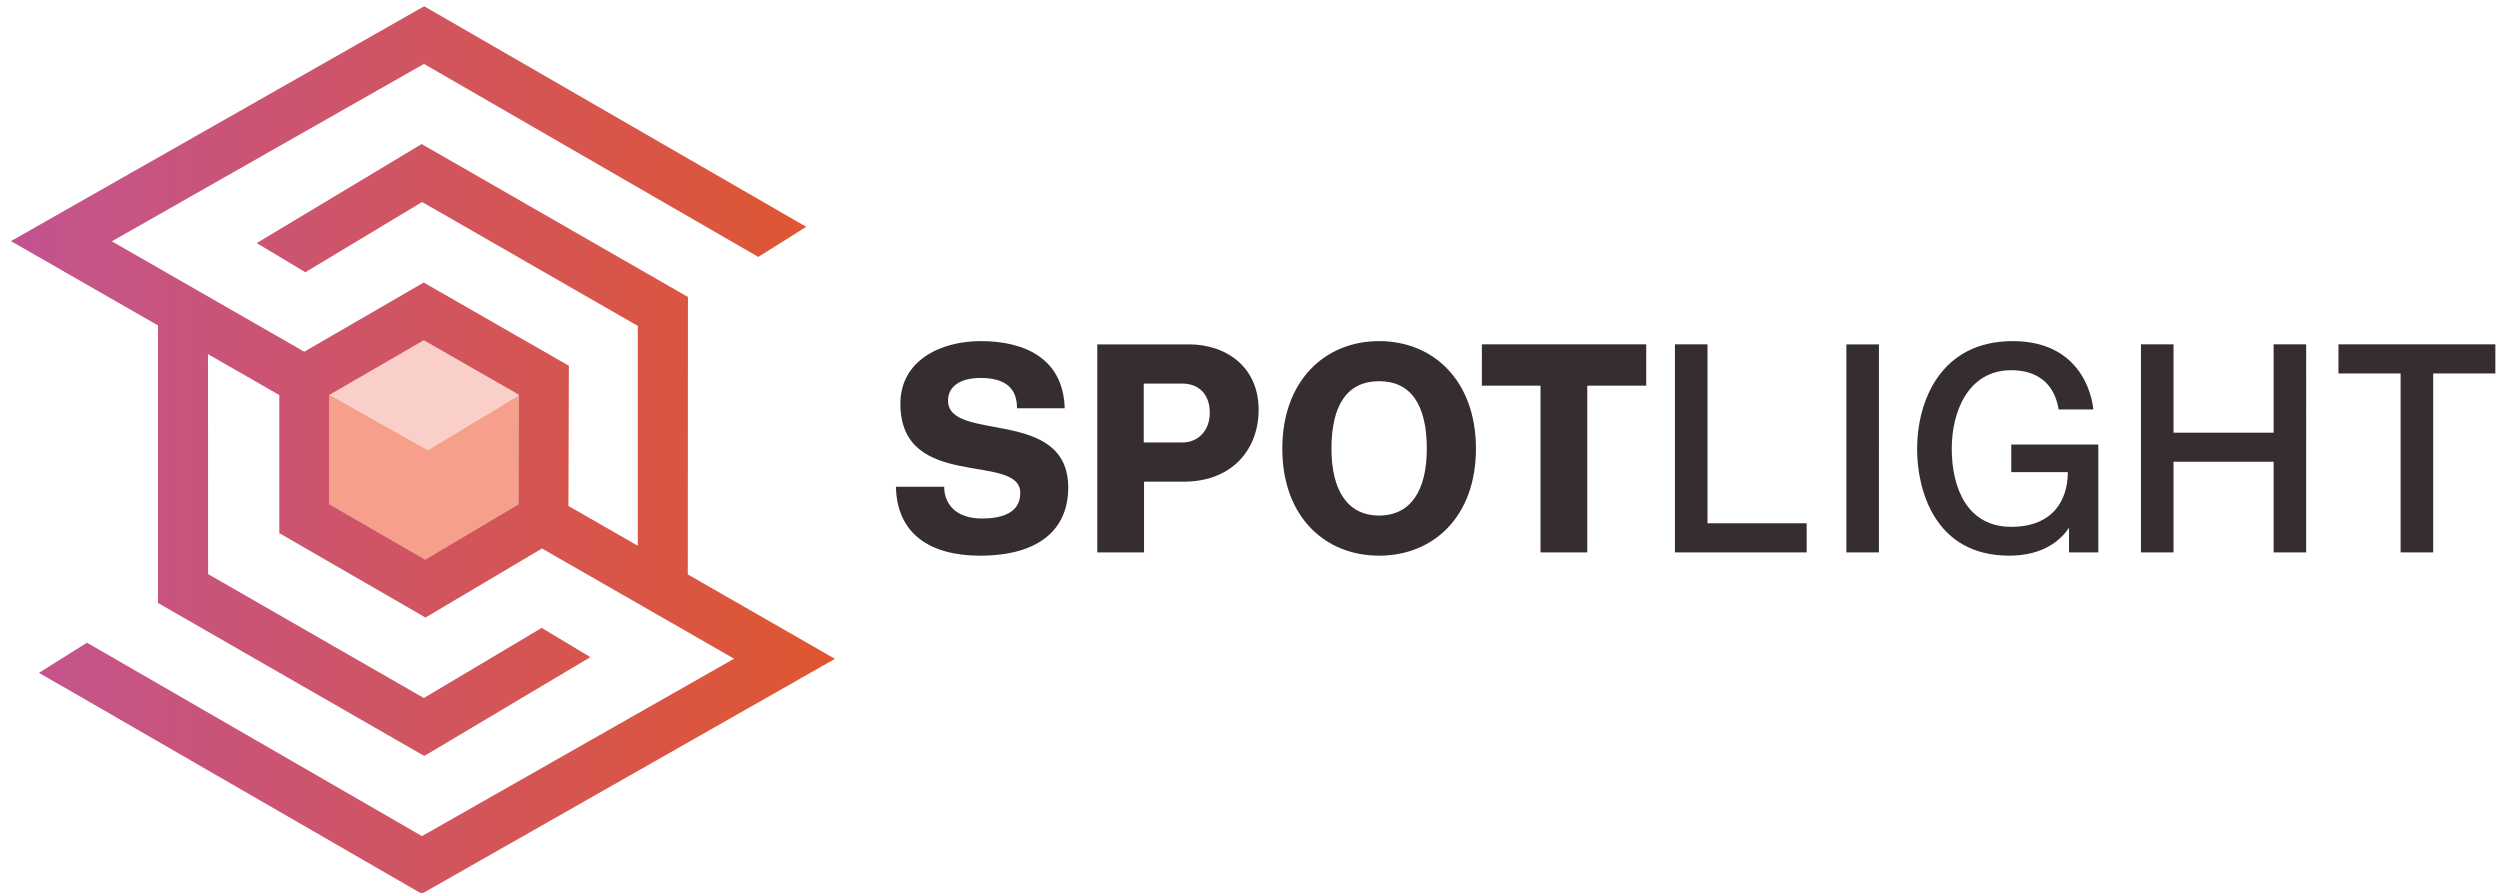 <svg width="126" height="45" viewBox="0 0 126 45" xmlns="http://www.w3.org/2000/svg"><title>67976EFA-1166-4866-8790-8783DB9D9266</title><defs><linearGradient x1="100%" y1="50%" x2="-13.23%" y2="50%" id="a"><stop stop-color="#DF562F" offset="0%"/><stop stop-color="#BF539D" offset="100%"/></linearGradient></defs><g fill="none" fill-rule="evenodd"><path d="M47.781 20.187c0 2.142 6.058.3 6.058 4.389 0 2.097-1.462 3.43-4.446 3.43-2.507 0-4.193-1.094-4.238-3.475h2.432c0 .808.522 1.602 1.91 1.602.985 0 1.925-.27 1.925-1.288 0-2.067-6.043-.06-6.043-4.493 0-2.217 2.074-3.16 4.044-3.16 2.178 0 4.163.838 4.238 3.385h-2.403c0-.644-.224-1.528-1.82-1.528-1.18 0-1.657.524-1.657 1.138zM59.6 22.3h-1.955v-2.967H59.6c.79 0 1.373.51 1.373 1.468 0 .899-.582 1.498-1.373 1.498m.313-4.943h-4.61v10.485h2.357v-3.565h2c2.447 0 3.775-1.633 3.775-3.624 0-2.142-1.612-3.296-3.522-3.296m9.595 8.627c-1.596 0-2.402-1.272-2.402-3.37 0-2.216.806-3.4 2.402-3.4 1.597 0 2.403 1.184 2.403 3.4 0 2.098-.806 3.37-2.403 3.37m0-8.791c-2.745 0-4.88 2.007-4.88 5.422 0 3.415 2.135 5.392 4.88 5.392 2.746 0 4.88-1.977 4.88-5.392s-2.134-5.422-4.88-5.422m5.179 2.246h2.955v8.403h2.357v-8.403h2.97v-2.082h-8.282zm11.371-2.082h-1.642v10.485h6.64v-1.468h-4.998zm6.999 10.484h1.641V17.357h-1.641zm8.311-4.043h2.85c0 1.453-.79 2.755-2.85 2.755-2.223 0-3-1.961-3-3.939 0-1.902.851-3.954 3-3.954 1.254 0 2.164.615 2.388 1.978h1.746c-.06-.72-.642-3.445-4.06-3.445-3.61 0-4.82 2.98-4.82 5.451 0 1.948.822 5.362 4.642 5.362 1.73 0 2.611-.793 3.014-1.408v1.244h1.477v-5.437h-4.387v1.393zm13.222-1.992h-5.044v-4.449h-1.642v10.485h1.642v-4.568h5.044v4.568h1.641V17.356h-1.641zm3.268-4.449v1.468h3.133v9.017h1.642v-9.017h3.133v-1.468z" fill="#352D32"/><path fill="#F69F8B" d="M16.598 25.413l4.83 2.789 4.699-2.785.017-5.494-4.58 2.756-4.95-2.781-.016.009z"/><path fill="#FACEC9" d="M26.144 19.923v-.031L21.36 17.15l-4.746 2.748 4.95 2.78z"/><path d="M16.046 25.413v-5.506l.016-.01 4.746-2.747 4.785 2.742v.031l-.018 5.494-4.698 2.785-4.831-2.789zM20.826.315L0 12.152l7.41 4.25V30.39l13.422 7.71 8.37-4.98-2.455-1.473-5.938 3.533-10.873-6.246-.005-11.084 3.594 2.061v6.959l7.368 4.254 5.87-3.48 9.683 5.554-15.731 8.942-15.87-9.163-1.014-.585-1.146.72-1.274.8 1.8 1.034 17.494 10.1 20.825-11.84-7.417-4.255.008-13.982L20.7 7.26l-8.311 4.991 2.448 1.47 5.885-3.54 10.873 6.245-.002 11.08-3.496-2.005.022-7.067-7.316-4.194-6.02 3.486-9.698-5.564 15.732-8.941 15.838 9.144.005.003 1.007.58 1.218-.765 1.196-.752-1.833-1.058L20.825.315z" fill="url(#a)" transform="translate(.552)"/></g></svg>